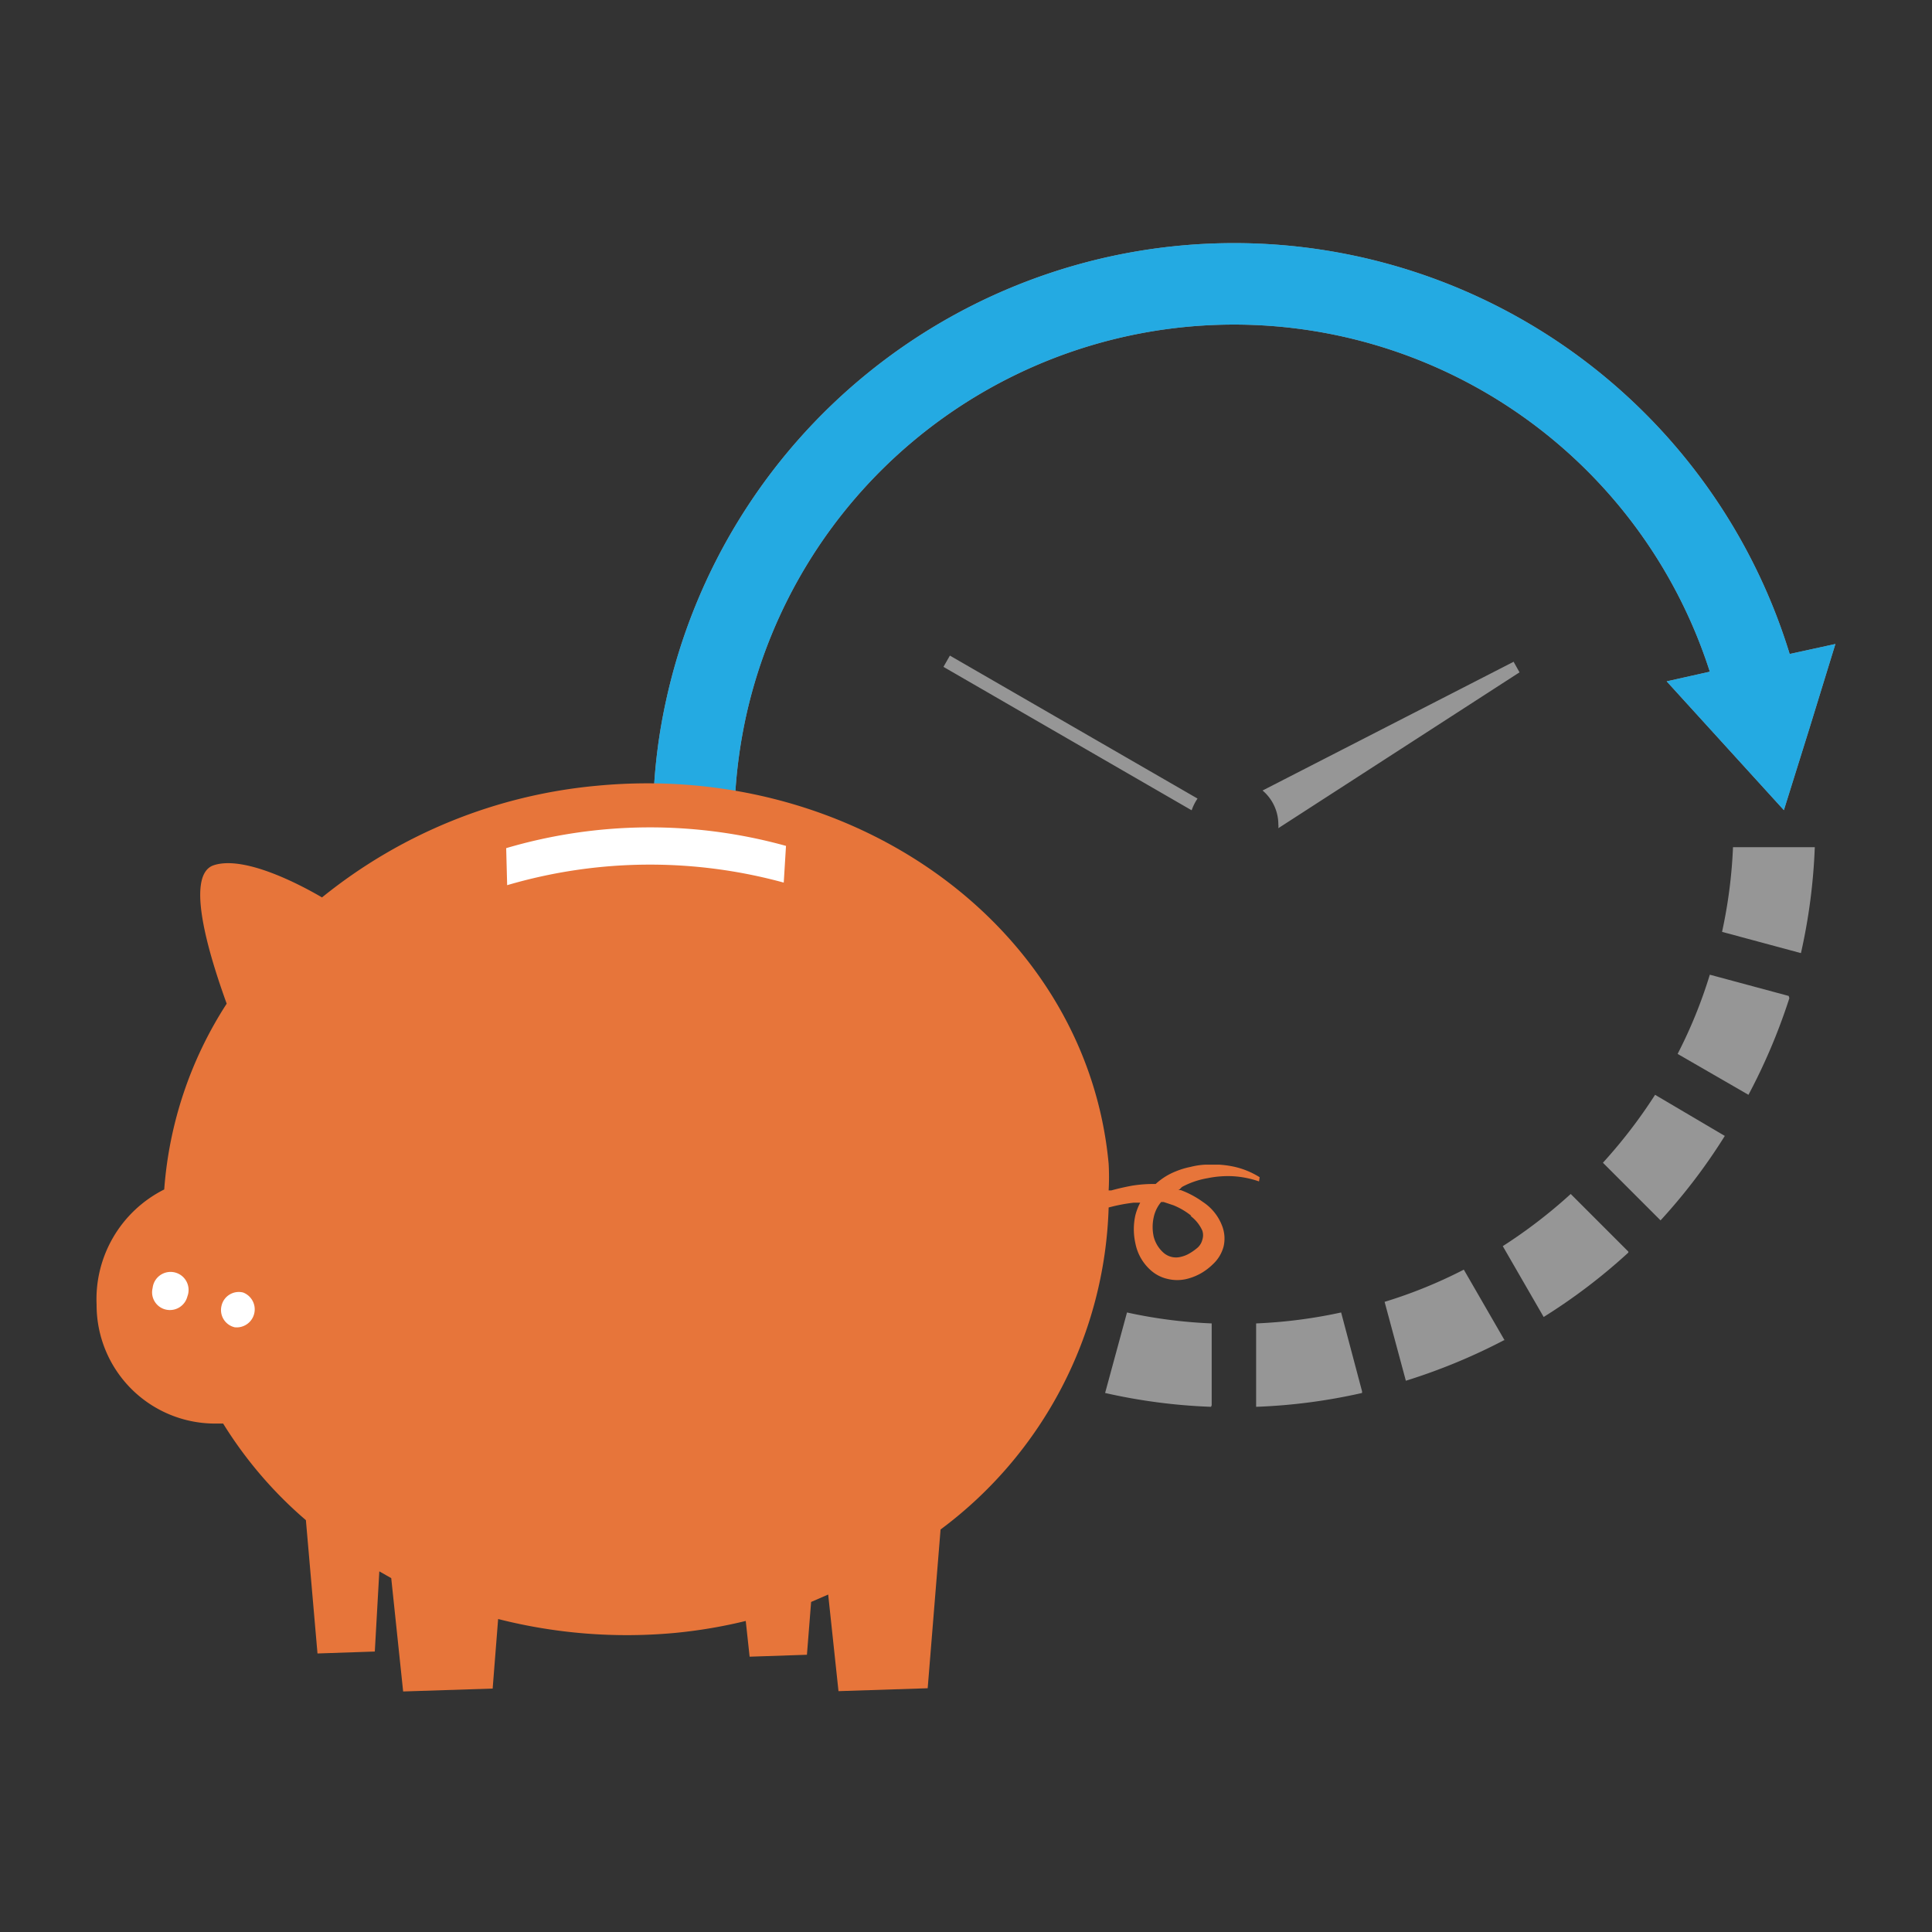 <?xml version="1.0" encoding="UTF-8"?>
<svg xmlns="http://www.w3.org/2000/svg" id="Layer_1" data-name="Layer 1" viewBox="0 0 60 60">
  <rect x="0" y="0" width="60" height="60" fill="#333333" stroke="none"/>
  <defs>
    <style>.cls-4{fill:#fff}</style>
  </defs>
  <path d="M56.36 26.31a18 18 0 01-.43 3.29l-2.45-.66a15.26 15.26 0 00.34-2.63zM47 20.54l.19.34-7.49 4.84a.49.49 0 000-.12 1.38 1.38 0 00-.49-1.05l7.8-4zm-10 4.62l-7.7-4.45.2-.35 7.69 4.44a1.52 1.52 0 00-.18.36zm1.32-17.61a18.06 18.06 0 00-17.64 14.23 17.18 17.18 0 00-.39 3.12h2.53a15.82 15.82 0 01.37-2.75 15.52 15.52 0 0129.91-1.29l-1.34.3 1.82 2 1.82 2 .8-2.56.8-2.6-1.42.31A18.05 18.05 0 0038.32 7.55zM55.57 31a18.37 18.37 0 01-1.27 3l-2.2-1.27a14.81 14.81 0 001-2.46l2.45.66zm-2 4.28L51.4 34a15.75 15.75 0 01-1.62 2.11l1.79 1.79a17.83 17.83 0 002-2.63zm-3 3.62a17.89 17.89 0 01-2.63 2l-1.27-2.2a15.75 15.75 0 002.11-1.62l1.79 1.79zm-3.84 2.73l-1.27-2.2a14.81 14.81 0 01-2.46 1l.66 2.45a18.37 18.37 0 003.07-1.27zm-4.43 1.63a17.73 17.73 0 01-3.29.43V41.1a15.38 15.38 0 002.64-.34l.65 2.45zm-4.69.43a17.73 17.73 0 01-3.29-.43l.68-2.5a15.13 15.13 0 002.63.34v2.54zM33 42.85a18 18 0 01-3.07-1.27l1.27-2.2a15.06 15.06 0 002.45 1L33 42.85zm-4.28-2L30 38.68a15.66 15.66 0 01-2.1-1.62l-1.8 1.79a18.52 18.52 0 002.64 2zm-3.63-3a17.83 17.83 0 01-2-2.63L25.25 34a15.75 15.75 0 001.62 2.11l-1.8 1.79zM22.35 34l2.2-1.27a14.81 14.81 0 01-1-2.46l-2.47.73a18.37 18.37 0 001.27 3zm-1.64-4.4a18 18 0 01-.42-3.29h2.53a15.27 15.27 0 00.35 2.63z" fill-rule="evenodd" fill="#969696"></path>
  <path d="M38.32 7.55a18.06 18.06 0 00-17.64 14.23 17.18 17.18 0 00-.39 3.12h2.53a15.82 15.82 0 01.37-2.75 15.52 15.52 0 0129.91-1.29l-1.34.3 1.82 2 1.82 2 .8-2.56.8-2.6-1.42.31A18.05 18.05 0 0038.32 7.55z" fill="#24aae2" fill-rule="evenodd"></path>
  <path d="M39.12 36.56a2.51 2.51 0 00-.81-.33 3.11 3.11 0 00-.44-.06h-.45a2.34 2.34 0 00-.45.07 2.44 2.44 0 00-.46.14 2 2 0 00-.62.39 4.21 4.21 0 00-.72.05q-.33.06-.66.15h-.08a7.67 7.67 0 000-.83c-.67-7.24-7.78-12.5-15.87-11.74A15.86 15.86 0 0010 27.87c-.58-.34-2.38-1.32-3.36-1s0 3.19.4 4.3a12.27 12.27 0 00-1.94 5.77A3.81 3.81 0 003 40.52a3.68 3.68 0 003.65 3.69h.28a12.86 12.86 0 002.57 3l.36 4.14 1.78-.06.14-2.49.37.21.37 3.52 2.78-.09.17-2.16a16.2 16.2 0 005.51.43 15.5 15.5 0 002.18-.37l.12 1.11 1.78-.06.13-1.64.53-.23.32 3 2.77-.09.4-4.93a12.94 12.94 0 005.22-10 5.36 5.36 0 01.78-.15h.2a1.85 1.85 0 00-.15.39 2 2 0 000 .87 1.5 1.5 0 00.49.85 1.16 1.16 0 00.52.26 1.26 1.26 0 00.58 0 1.72 1.72 0 00.47-.19 1.87 1.87 0 00.36-.28 1.15 1.15 0 00.32-.54 1.09 1.09 0 00-.05-.65 1.54 1.54 0 00-.59-.73 2.88 2.88 0 00-.69-.37h-.09c.06 0 .09-.08.15-.11a2.59 2.59 0 01.77-.26 3.13 3.13 0 01.81-.06 3 3 0 01.79.16l.02-.13zm-3.43.37zm1.28.83a1.16 1.16 0 01.37.46.45.45 0 010 .28.49.49 0 01-.14.24 1.6 1.6 0 01-.25.18.9.9 0 01-.27.11.59.59 0 01-.54-.12 1 1 0 01-.31-.5 1.4 1.4 0 010-.61 1.09 1.09 0 01.23-.47h.08l.3.1a2.2 2.2 0 01.56.33z" fill="#e7753a"></path>
  <path class="cls-4" d="M4.74 40a.56.56 0 111.08.26.56.56 0 01-.67.41.55.55 0 01-.41-.67zM6.88 40.55a.55.55 0 01.67-.41.56.56 0 01-.26 1.08.55.55 0 01-.41-.67zM15.72 26.34a15.79 15.79 0 018.69-.07l-.07 1.14a15.73 15.73 0 00-8.59.08z"></path>
</svg>
